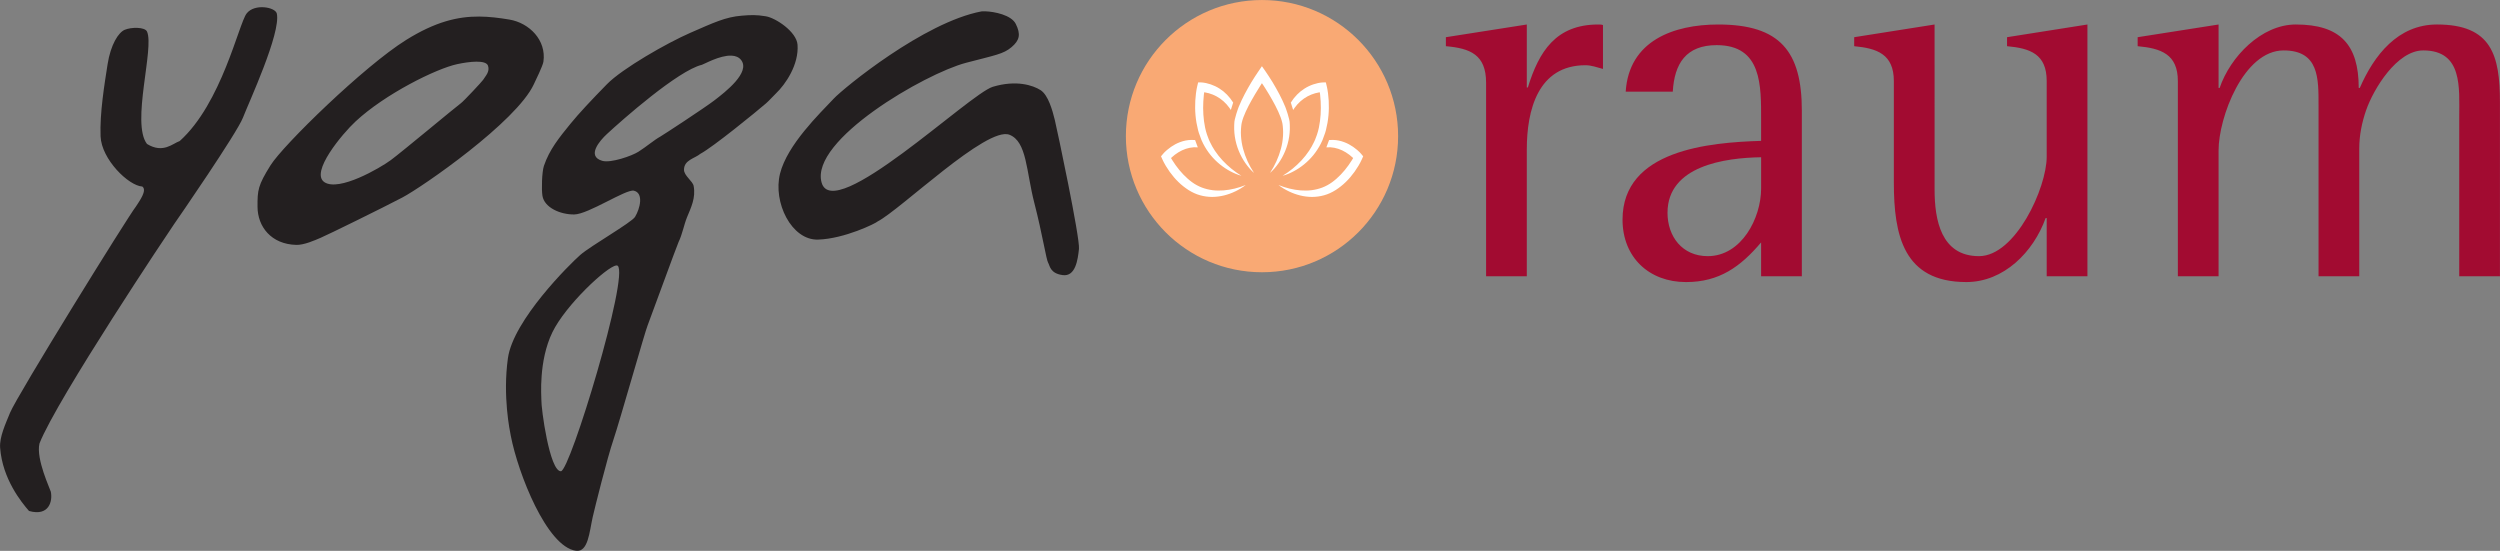 <svg viewBox="0 0 555.31 122.36" xmlns="http://www.w3.org/2000/svg">
	<rect x="0" y="0" width="555.31" height="122.36" fill="#808080" stroke="none"/>
	<path d="m339.14 5.443-17.974 2.82v1.998c5.404 0.469 8.93 1.88 8.93 8.105v42.998h9.045v-28.194c0-8.693 2.467-18.68 13.039-18.68 1.293 0 2.587 0.47 3.879 0.822v-9.752c-0.352-0.117-0.707-0.117-1.059-0.117-9.398 0-13.157 5.992-15.625 13.98h-0.234zm42.527 0c-9.985 0-19.854 3.643-20.559 14.92h10.457c0.352-6.226 2.935-10.336 9.75-10.336 10.102 0 9.869 9.043 9.869 16.68v4.582c-11.513 0.353-30.781 1.998-30.781 17.505 0 8.341 5.875 13.861 14.097 13.861 7.401 0 12.102-3.406 16.684-8.81v7.519h9.047v-36.771c0-13.157-4.817-19.15-18.562-19.15zm48.048 0-17.857 2.82v1.998c5.052 0.469 8.81 1.76 8.81 7.752v22.555c0 11.63 2.114 22.085 16.096 22.085 8.34 0 14.918-6.694 17.621-14.213h0.234v12.922h9.047v-55.92l-17.857 2.82v1.998c5.169 0.469 8.81 1.76 8.81 7.752v16.801c0 6.931-6.93 22.085-15.037 22.085-8.459 0-9.867-8.107-9.867-14.802zm63.082 0-17.974 2.82v1.998c5.169 0.469 8.93 1.76 8.93 7.752v43.351h9.045v-27.961c0-7.282 5.523-22.202 14.45-22.202 7.872 0 7.754 6.225 7.754 12.216v37.946h9.045v-28.431c0-2.82 0.587-5.754 1.527-8.457 1.644-4.699 6.814-13.275 12.687-13.275 8.812 0 7.99 8.34 7.99 14.802v35.36h9.045v-38.651c0-10.454-1.879-17.269-13.98-17.269-8.693 0-13.98 6.815-17.152 14.097h-0.234c0-9.633-4.112-14.097-13.98-14.097-7.636 0-14.566 7.167-16.916 14.097h-0.236zm-101.61 29.487v6.931c0 6.58-4.346 15.037-11.865 15.037-5.638 0-8.928-4.348-8.928-9.635 0-10.454 12.805-12.216 20.793-12.334z" fill="#a20b31"/>
	<path d="m280.32 0.004c-16.7 0-30.235 13.537-30.235 30.235 0 16.7 13.536 30.234 30.235 30.234 16.698 0 30.235-13.534 30.235-30.234 0-16.698-13.537-30.235-30.235-30.235z" fill="#f9a974"/>
	<path d="m280.3 14.706-0.725 1.066c-0.571 0.837-1.105 1.663-1.629 2.519-0.513 0.86-1.01 1.735-1.484 2.637-0.468 0.907-0.919 1.834-1.316 2.816-0.079 0.195-1.011 2.722-0.98 3.682l-0.021 0.426c-9e-3 0.284-0.013 0.566-4e-3 0.85 0.012 0.567 0.072 1.128 0.15 1.682 0.172 1.104 0.468 2.164 0.873 3.143 0.401 0.981 0.897 1.889 1.467 2.705 0.287 0.408 0.59 0.795 0.904 1.162 0.317 0.358 0.643 0.702 0.996 1.002 4e-3 3e-3 9e-3 5e-3 0.012 8e-3 -1.072-1.639-1.916-3.452-2.424-5.352-0.253-0.948-0.412-1.919-0.467-2.885-0.025-0.483-0.034-0.964-2e-3 -1.441 0.015-0.239 0.031-0.477 0.057-0.713l0.045-0.354c0.015-0.117 0.037-0.209 0.053-0.314 0.177-0.837 0.529-1.736 0.924-2.594 0.399-0.865 0.846-1.72 1.32-2.555 0.468-0.84 0.969-1.663 1.477-2.477 0.161-0.259 0.313-0.518 0.477-0.775 0.1-0.156 0.205-0.308 0.299-0.463 0.093 0.155 0.218 0.307 0.318 0.463 0.165 0.257 0.336 0.517 0.496 0.775 0.509 0.813 1.01 1.637 1.478 2.477 0.473 0.835 0.921 1.689 1.318 2.555 0.396 0.857 0.748 1.756 0.926 2.594 0.016 0.105 0.037 0.197 0.051 0.314l0.045 0.354c0.025 0.236 0.043 0.474 0.057 0.713 0.032 0.477 0.022 0.959-2e-3 1.441-0.055 0.965-0.212 1.937-0.467 2.885-0.508 1.9-1.351 3.713-2.424 5.352 4e-3 -3e-3 9e-3 -5e-3 0.012-8e-3 -1e-3 3e-3 -3e-3 5e-3 -6e-3 8e-3 0.355-0.301 0.683-0.648 1.004-1.01 0.315-0.367 0.616-0.754 0.902-1.162 0.569-0.816 1.064-1.724 1.467-2.705 0.405-0.979 0.701-2.039 0.873-3.143 0.079-0.553 0.139-1.115 0.152-1.682 9e-3 -0.284 3e-3 -0.566-6e-3 -0.85l-0.019-0.426c0.031-0.96-0.907-3.487-0.984-3.682-0.399-0.983-0.85-1.91-1.318-2.816-0.476-0.901-0.975-1.777-1.488-2.637-0.524-0.856-1.07-1.682-1.641-2.519zm-14.162 3.594-0.188 0.775c-0.041 0.171-0.066 0.295-0.096 0.438l-0.076 0.408c-0.049 0.272-0.089 0.542-0.125 0.814-0.067 0.545-0.12 1.09-0.15 1.637-0.057 1.093-0.049 2.193 0.055 3.285 0.097 1.096 0.291 2.164 0.559 3.231 0.055 0.209 0.115 0.418 0.178 0.623l0.592 1.617c0.117 0.268 0.24 0.53 0.373 0.785 0.48 0.94 1.05 1.799 1.678 2.572 0.635 0.767 1.328 1.448 2.059 2.041 0.365 0.297 0.743 0.568 1.123 0.826 0.385 0.251 0.773 0.487 1.172 0.697 0.795 0.42 1.613 0.772 2.451 0.992-1.529-0.935-2.942-2.079-4.186-3.412-0.619-0.668-1.194-1.387-1.705-2.156-0.411-0.619-0.778-1.271-1.098-1.951-0.077-0.164-0.155-0.328-0.227-0.496-0.153-0.36-0.29-0.731-0.414-1.105-0.172-0.519-0.32-1.047-0.432-1.588-0.196-0.928-0.316-1.908-0.383-2.879-0.057-0.975-0.071-1.958-0.01-2.936 0.024-0.489 0.066-0.976 0.119-1.459l0.076-0.562c0.047 8e-3 0.095 0.011 0.143 0.019 0.295 0.047 0.59 0.113 0.881 0.195 0.584 0.167 1.155 0.394 1.701 0.688 1.092 0.593 2.086 1.45 2.879 2.566 0.109 0.149 0.213 0.306 0.314 0.463l0.518-1.639c-0.795-1.289-1.845-2.361-3.027-3.106-0.628-0.4-1.289-0.715-1.969-0.943-0.34-0.116-0.686-0.212-1.035-0.287-0.175-0.037-0.353-0.067-0.531-0.092-0.091-0.012-0.179-0.023-0.271-0.031l-0.139-0.012c-0.052-3e-3 -0.09-5e-3 -0.162-8e-3zm28.365 0-0.648 0.012c-0.072 3e-3 -0.109 5e-3 -0.16 8e-3l-0.139 0.012c-0.093 8e-3 -0.184 0.019-0.273 0.031-0.18 0.025-0.355 0.054-0.529 0.092-0.351 0.075-0.695 0.171-1.035 0.287-0.68 0.228-1.342 0.543-1.969 0.943-1.183 0.744-2.234 1.816-3.027 3.106l0.518 1.639c0.101-0.157 0.204-0.314 0.312-0.463 0.795-1.116 1.788-1.973 2.879-2.566 0.547-0.293 1.119-0.521 1.701-0.688 0.292-0.083 0.588-0.149 0.881-0.195 0.049-8e-3 0.095-0.011 0.143-0.019l0.076 0.562c0.055 0.483 0.097 0.97 0.121 1.459 0.06 0.977 0.046 1.961-0.012 2.936-0.067 0.971-0.186 1.951-0.381 2.879-0.113 0.541-0.26 1.069-0.432 1.588-0.125 0.375-0.261 0.745-0.414 1.105-0.072 0.168-0.151 0.332-0.229 0.496-0.321 0.68-0.686 1.333-1.098 1.951-0.511 0.769-1.085 1.488-1.703 2.156-1.244 1.333-2.658 2.477-4.188 3.412 0.84-0.22 1.657-0.572 2.451-0.992 0.399-0.211 0.787-0.447 1.172-0.697 0.381-0.259 0.76-0.529 1.125-0.826 0.731-0.593 1.422-1.274 2.057-2.041 0.628-0.773 1.2-1.632 1.68-2.572 0.133-0.255 0.255-0.517 0.371-0.785l0.592-1.617c0.063-0.205 0.125-0.414 0.18-0.623 0.268-1.067 0.461-2.135 0.557-3.231 0.104-1.092 0.114-2.192 0.057-3.285-0.032-0.547-0.084-1.091-0.15-1.637-0.036-0.272-0.074-0.542-0.125-0.814l-0.076-0.408c-0.029-0.143-0.056-0.267-0.098-0.438zm-29.9 12.777c-0.863 0.021-1.728 0.197-2.551 0.518-0.675 0.257-1.324 0.605-1.938 1.029-0.308 0.212-0.607 0.442-0.896 0.691-0.145 0.124-0.288 0.255-0.43 0.393-0.069 0.068-0.14 0.138-0.211 0.211l-0.105 0.115c-0.039 0.041-0.067 0.071-0.117 0.133l-0.465 0.549 0.316 0.711c0.069 0.155 0.123 0.263 0.186 0.389l0.184 0.357c0.123 0.235 0.251 0.46 0.385 0.684 0.267 0.441 0.545 0.874 0.84 1.287 0.593 0.823 1.237 1.592 1.943 2.273 0.704 0.692 1.46 1.281 2.269 1.805 0.815 0.508 1.672 0.911 2.559 1.152 0.885 0.251 1.788 0.364 2.68 0.369 0.893-5e-3 1.775-0.119 2.637-0.33 0.431-0.104 0.855-0.239 1.273-0.385 0.417-0.155 0.832-0.323 1.234-0.518 0.805-0.389 1.585-0.846 2.307-1.414-1.623 0.657-3.284 1.067-4.938 1.197-0.825 0.061-1.647 0.052-2.453-0.051-0.805-0.104-1.597-0.3-2.356-0.588-0.759-0.293-1.484-0.685-2.16-1.176-0.677-0.488-1.329-1.079-1.939-1.707-0.605-0.64-1.185-1.322-1.709-2.066-0.267-0.365-0.518-0.747-0.76-1.137l-0.273-0.461c0.037-0.036 0.075-0.073 0.113-0.109 0.235-0.221 0.481-0.43 0.734-0.623 0.509-0.385 1.046-0.716 1.603-0.98 1.105-0.519 2.293-0.766 3.49-0.67 0.017 0.041 0.037 0.084 0.055 0.125l-0.646-1.742c-0.286-0.027-0.574-0.038-0.861-0.031zm31.477 0c-0.288-7e-3 -0.576 4e-3 -0.861 0.031l-0.646 1.742c0.019-0.041 0.036-0.084 0.055-0.125 1.197-0.096 2.387 0.151 3.492 0.67 0.556 0.264 1.092 0.595 1.6 0.98 0.255 0.193 0.5 0.402 0.736 0.623 0.039 0.036 0.076 0.073 0.113 0.109l-0.273 0.461c-0.243 0.389-0.492 0.771-0.76 1.137-0.523 0.744-1.103 1.426-1.707 2.066-0.611 0.628-1.264 1.219-1.941 1.707-0.676 0.491-1.401 0.882-2.158 1.176-0.759 0.288-1.551 0.484-2.357 0.588-0.807 0.103-1.628 0.112-2.453 0.051-1.652-0.131-3.313-0.54-4.938-1.197 0.721 0.568 1.502 1.025 2.309 1.414 0.403 0.195 0.815 0.363 1.232 0.518 0.419 0.145 0.843 0.281 1.273 0.385 0.861 0.211 1.745 0.325 2.637 0.33 0.893-5e-3 1.796-0.118 2.68-0.369 0.887-0.241 1.746-0.644 2.561-1.152 0.808-0.524 1.564-1.113 2.268-1.805 0.707-0.681 1.35-1.451 1.943-2.273 0.295-0.413 0.574-0.846 0.842-1.287 0.132-0.224 0.262-0.449 0.385-0.684l0.182-0.357c0.061-0.125 0.115-0.234 0.186-0.389l0.318-0.711-0.467-0.549c-0.052-0.061-0.079-0.091-0.117-0.133l-0.105-0.115c-0.071-0.073-0.14-0.143-0.211-0.211-0.141-0.137-0.282-0.269-0.428-0.393-0.291-0.249-0.59-0.479-0.898-0.691-0.613-0.424-1.262-0.772-1.938-1.029-0.822-0.321-1.688-0.496-2.551-0.518z" fill="#fff"/>
	<path d="m58.677 1.616c-1.42-0.11-3.021 0.243-3.898 1.383-1.755 2.279-5.533 19.958-14.861 28.33-1.543 0.521-3.68 2.849-7.269 0.646-3.557-4.627 1.683-21.29 4e-3 -24.967-0.475-1.04-3.506-0.999-4.939-0.396-1.432 0.603-3.136 3.327-3.814 7.644-0.677 4.317-1.769 10.928-1.561 16.029 0.207 5.1 6.212 10.979 9.271 11.145 1.143 0.833-0.651 3.24-1.404 4.422-1.823 2.295-26.418 42.02-27.965 45.807-1.027 2.513-2.391 5.443-2.215 7.801 0.52 6.959 4.784 12.167 6.42 14.039 4.511 1.273 5.279-2.277 4.834-4.303-0.113-0.52-3.325-7.226-2.512-10.695 3.899-9.909 29.223-47.769 29.938-48.773 0.715-1.001 13.951-20.212 15.25-23.576 1.3-3.365 8.46-18.78 7.535-23.127-0.154-0.723-1.393-1.298-2.812-1.408zm160.12 0.896c-0.294-8e-3 -0.554-3e-3 -0.764 0.016-12.816 2.408-30.661 17.072-32.809 19.35-3.259 3.452-10.348 10.298-11.959 16.68-1.608 6.381 2.551 14.851 8.451 14.664 5.897-0.185 12.871-3.645 13.223-4.027 5.145-2.671 24.244-21.21 29.277-19.264 3.9 1.509 3.719 8.126 5.533 15.148 1.813 7.02 2.646 12.605 3.07 13.289 0.385 0.616 0.396 2.366 3.236 2.74 2.843 0.375 3.353-3.397 3.609-5.818 0.259-2.423-4.86-26.569-5.371-28.662-0.512-2.095-1.453-5.51-3.154-6.604-1.703-1.093-5.415-2.307-10.617-0.744-5.203 1.564-35.482 30.644-38.035 21.234-2.553-9.411 22.99-24.178 32.096-26.566 6.512-1.708 8.3-1.939 10.104-3.475 1.804-1.535 2.083-2.844 0.949-5.143-0.993-2.011-4.782-2.76-6.84-2.818zm-51.424 0.842c-0.795-8e-3 -1.565 0.048-2.568 0.125-3.684 0.285-6.355 1.592-11.48 3.818-5.121 2.228-15.078 7.91-18.502 11.4-3.421 3.492-6.233 6.489-8.135 8.828-2.476 3.045-4.634 5.687-5.867 9.309-0.452 1.34-0.563 5.267-0.328 6.668 0.433 2.605 3.939 4.168 7.057 4.135 3.115-0.029 11.529-5.692 13.252-5.281 2.221 0.527 1.381 3.956 0.26 5.814-0.763 1.261-9.86 6.433-12.164 8.453-2.305 2.021-14.899 14.47-16.078 22.943-1.179 8.475 0.425 16.136 0.646 17.268 1.611 8.305 7.981 24.601 14.457 25.5 2.727 0.38 2.996-4.179 3.719-7.43 0.408-1.829 3.265-13.264 4.609-17.209 1.344-3.944 7.111-24.345 7.592-25.391 0.16-0.348 6.552-17.873 6.877-18.531 0.835-1.704 1.2-3.828 1.881-5.51 0.883-2.159 1.973-4.277 1.473-6.971-0.199-1.051-2.152-2.287-2.143-3.588 0.015-2.195 2.415-2.508 3.631-3.539 2.775-1.463 12.504-9.404 14.564-11.184 0.816-0.705 1.489-1.522 2.189-2.186 2.201-2.089 5.165-6.483 4.836-10.861-0.215-2.889-4.845-5.962-7.055-6.32-1.106-0.18-1.927-0.253-2.723-0.262zm-60.91 0.324c-4.855-0.031-9.815 1.185-16.254 5.199-9.365 5.84-27.308 23.346-30.113 27.834-2.808 4.488-2.918 5.536-2.893 9.268 0.032 4.343 3.024 8.292 8.631 8.42 1.709 0.041 4.076-1.016 5.379-1.572 1.688-0.715 13.759-6.645 18.148-8.949 4.389-2.301 25.361-16.813 29.221-25.168 0.387-0.837 1.985-4.064 2.125-5.004 0.699-4.808-3.174-8.626-7.561-9.359-2.292-0.383-4.477-0.654-6.684-0.668zm56.033 8.68c0.871 0.041 1.639 0.326 2.148 1.006 2.035 2.717-3.402 6.986-6.066 9.01-2.164 1.643-11.269 7.613-11.918 7.971-1.396 0.773-3.058 2.227-4.859 3.365-1.472 0.933-6.135 2.555-8.014 2.018-3.58-1.02-0.542-4.509 1.01-5.943 3.347-3.105 15.829-14.129 21.107-15.389 0.42-0.099 3.978-2.16 6.592-2.037zm-56.664 1.34c1.306-7e-3 2.33 0.226 2.564 0.898 0.469 1.343-0.588 2.312-1.07 3.125-0.208 0.347-4.314 4.75-4.967 5.221-1.08 0.78-13.182 10.881-15.564 12.633-2.383 1.749-11.484 7.044-14.73 4.894-3.248-2.148 3.995-10.775 6.891-13.471 6.577-6.128 17.954-11.76 22.623-12.756 1.36-0.29 2.948-0.538 4.254-0.545zm31.045 45.273c0.141-0.017 0.248 3e-3 0.322 0.062 2.604 2.099-10.571 45.614-12.611 45.645-2.511 0.035-4.413-14.054-4.34-15.924 0.02-0.631-0.664-8.537 2.453-14.953 2.925-6.014 12.068-14.572 14.176-14.83z" fill="#231f20"/>
</svg>